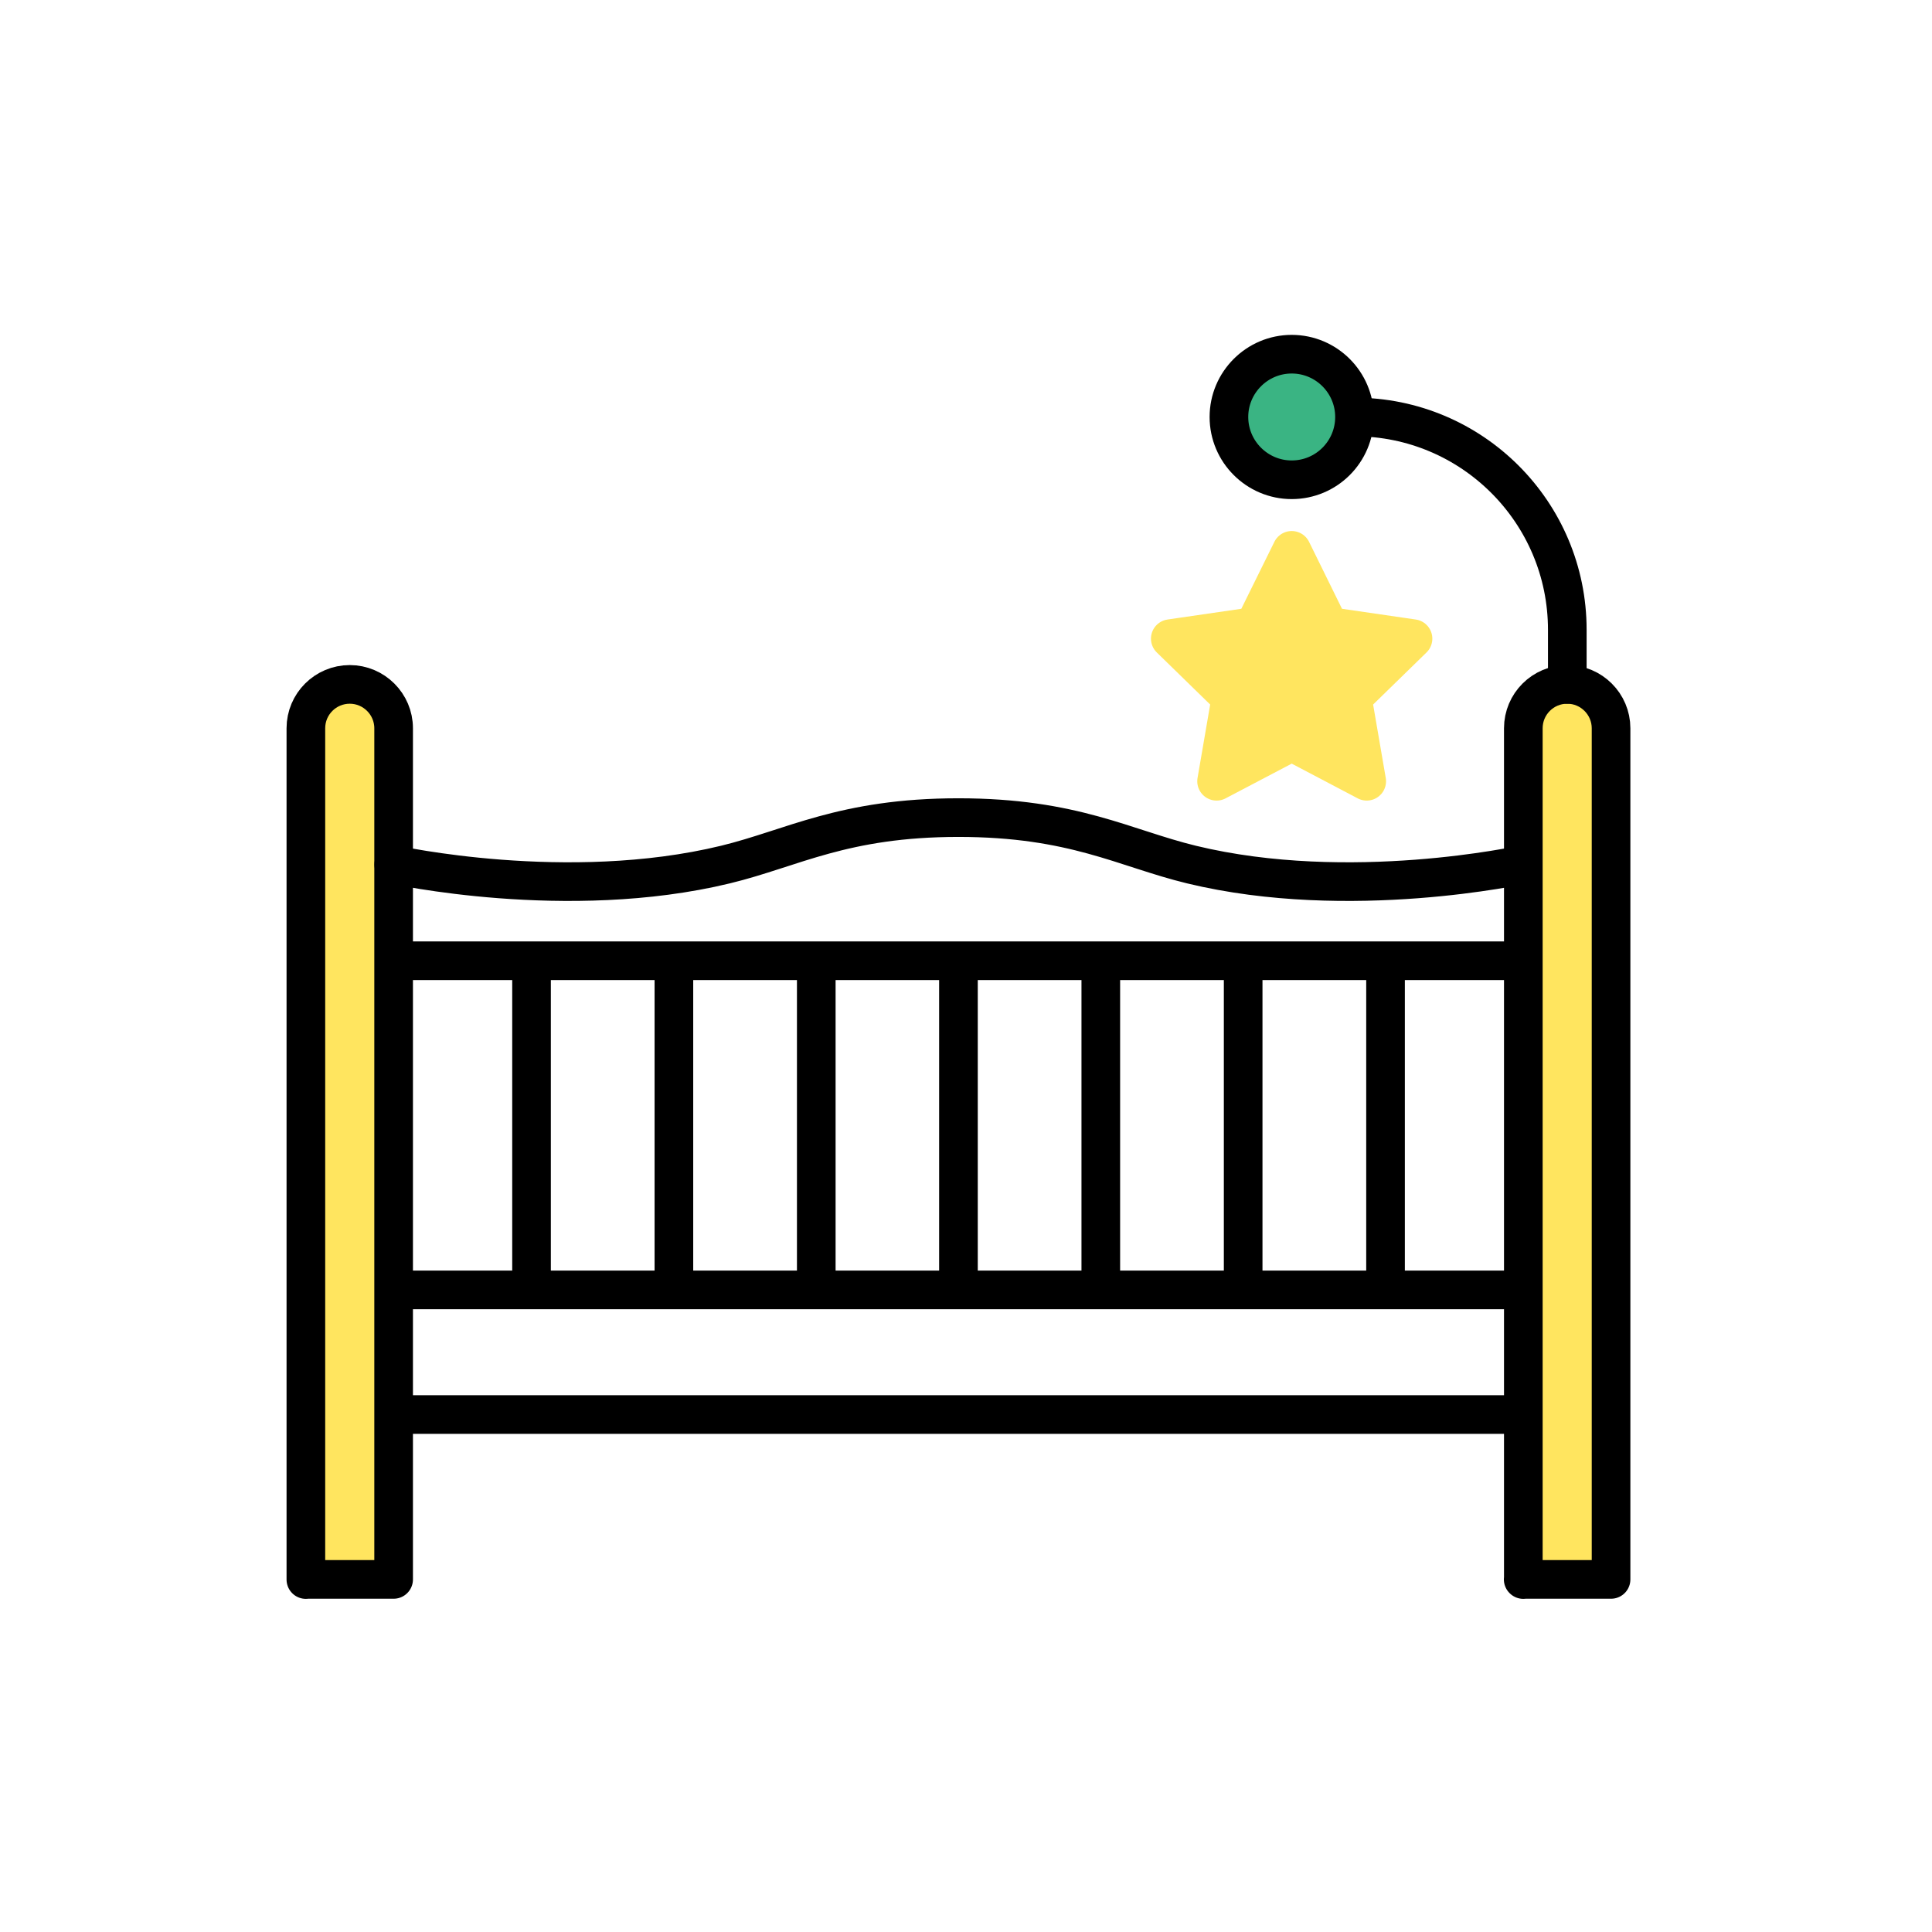 <svg width="100" height="100" viewBox="0 0 100 100" fill="none" xmlns="http://www.w3.org/2000/svg">
<g clip-path="url(#clip0_1167_33585)">
<path d="M15.832 81.757V37.694C15.832 36.438 16.853 35.424 18.103 35.424C19.353 35.424 20.374 36.444 20.374 37.694V81.75H15.832V81.757Z" fill="#FFE55F" stroke="black" stroke-width="2" stroke-linecap="round" stroke-linejoin="round"/>
<path d="M78.847 81.757V37.694C78.847 36.438 79.868 35.424 81.118 35.424C82.368 35.424 83.388 36.444 83.388 37.694V81.75H78.84L78.847 81.757Z" fill="#FFE55F" stroke="black" stroke-width="2" stroke-linecap="round" stroke-linejoin="round"/>
<path d="M20.381 73.215H78.846" stroke="black" stroke-width="2" stroke-linejoin="round"/>
<path d="M20.381 66.764H78.846" stroke="black" stroke-width="2" stroke-linejoin="round"/>
<path d="M20.381 49.729H78.846" stroke="black" stroke-width="2" stroke-linejoin="round"/>
<path d="M49.609 49.729V66.764" stroke="black" stroke-width="2" stroke-linejoin="round"/>
<path d="M56.977 49.729V66.764" stroke="black" stroke-width="2" stroke-linejoin="round"/>
<path d="M64.346 49.729V66.764" stroke="black" stroke-width="2" stroke-linejoin="round"/>
<path d="M71.715 49.729V66.764" stroke="black" stroke-width="2" stroke-linejoin="round"/>
<path d="M42.25 49.729V66.764" stroke="black" stroke-width="2" stroke-linejoin="round"/>
<path d="M34.881 49.729V66.764" stroke="black" stroke-width="2" stroke-linejoin="round"/>
<path d="M27.512 49.729V66.764" stroke="black" stroke-width="2" stroke-linejoin="round"/>
<path d="M66.859 28.486L68.796 32.424L73.137 33.056L69.998 36.118L70.741 40.438L66.859 38.396L62.97 40.438L63.713 36.118L60.574 33.056L64.915 32.424L66.859 28.486Z" fill="#FFE55F" stroke="#FFE55F" stroke-width="2" stroke-linecap="round" stroke-linejoin="round"/>
<path d="M70.109 21.583C76.193 21.583 81.123 26.514 81.123 32.597V35.424" stroke="black" stroke-width="2" stroke-linecap="round" stroke-linejoin="round"/>
<path d="M70.109 21.583C70.109 23.382 68.651 24.833 66.859 24.833C65.068 24.833 63.609 23.375 63.609 21.583C63.609 19.792 65.068 18.333 66.859 18.333C68.651 18.333 70.109 19.792 70.109 21.583Z" fill="#3AB483" stroke="black" stroke-width="2" stroke-linecap="round" stroke-linejoin="round"/>
<path d="M49.61 42.319C43.645 42.319 41.013 43.91 37.547 44.75C29.353 46.736 20.381 44.75 20.381 44.75" stroke="black" stroke-width="2" stroke-linecap="round" stroke-linejoin="round"/>
<path d="M49.609 42.319C55.575 42.319 58.207 43.91 61.672 44.75C69.866 46.736 78.838 44.75 78.838 44.75" stroke="black" stroke-width="2" stroke-linecap="round" stroke-linejoin="round"/>
</g>
<defs>
<clipPath id="clip0_1167_33585">
<rect width="100" height="100" fill="white"/>
</clipPath>
</defs>
</svg>
